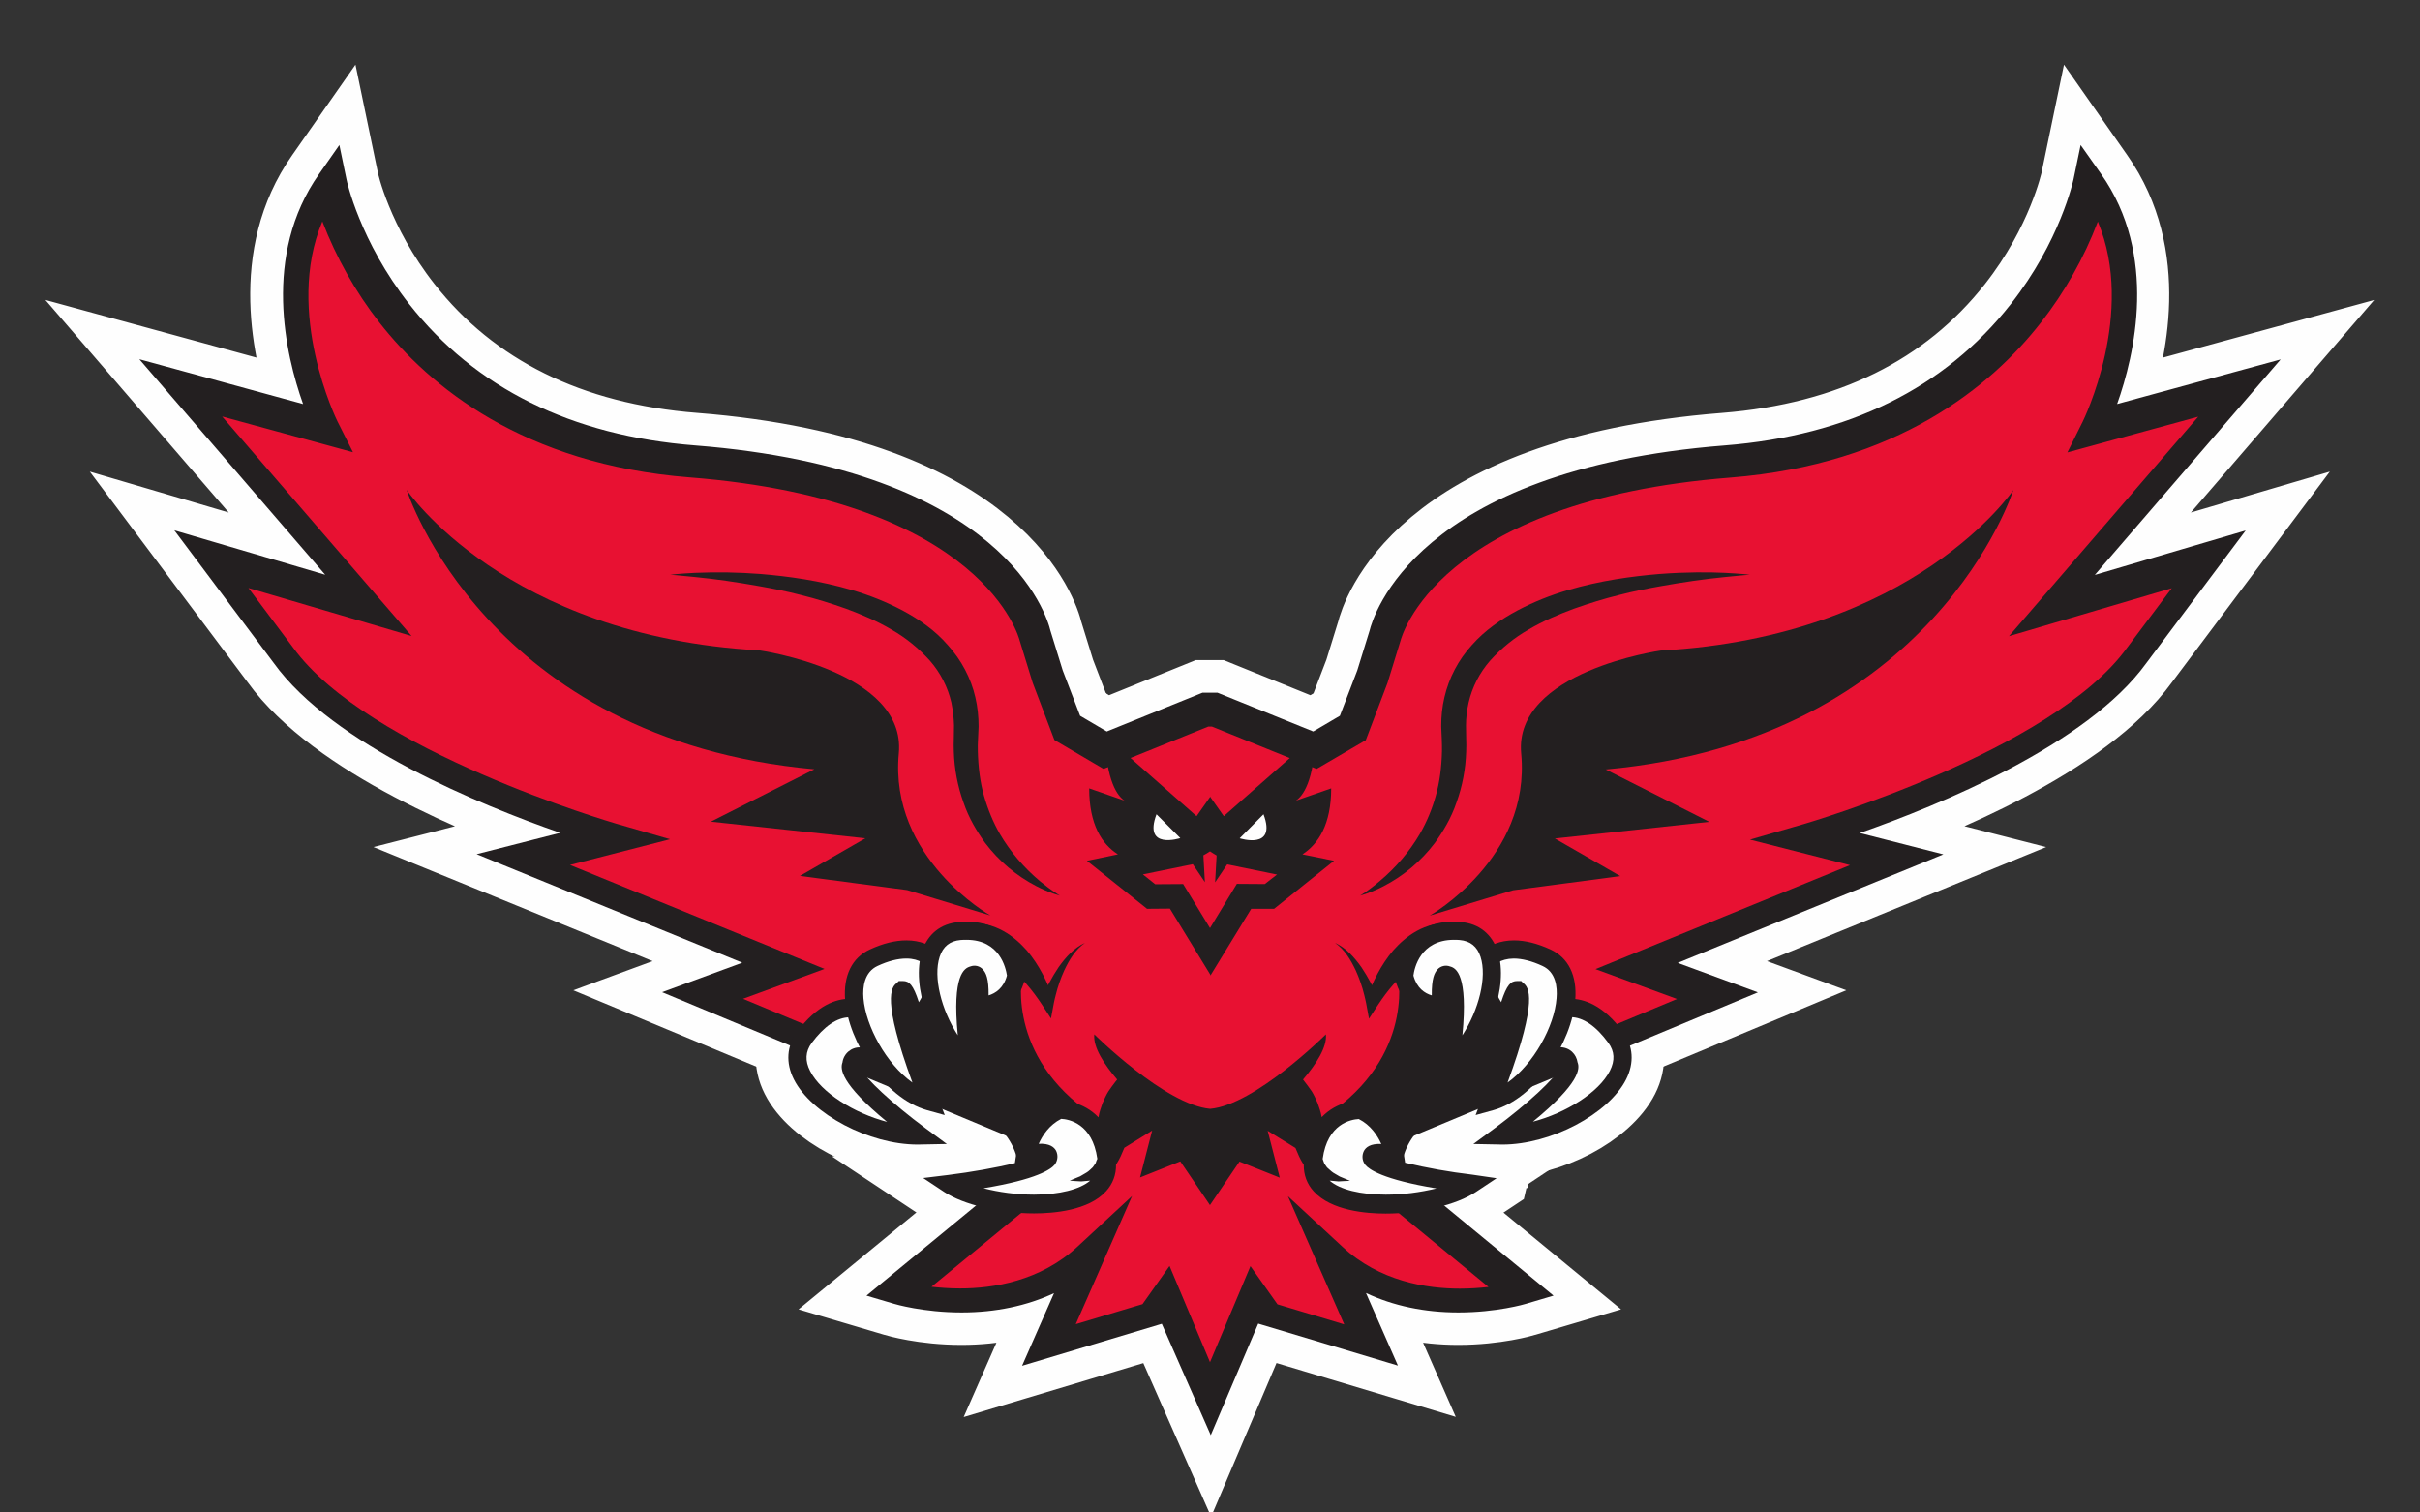 <?xml version="1.0" encoding="utf-8"?>
<!-- Generator: Adobe Illustrator 22.0.1, SVG Export Plug-In . SVG Version: 6.00 Build 0)  -->
<svg version="1.0" id="Layer_1" xmlns="http://www.w3.org/2000/svg" xmlns:xlink="http://www.w3.org/1999/xlink" x="0px" y="0px"
	 viewBox="0 0 1280 800" enable-background="new 0 0 1280 800" xml:space="preserve">
<rect x="0" y="0" width="1280" height="800" fill="#333333" stroke="none"/>
<g>
	<path fill="none" stroke="#FEFEFE" stroke-width="34.306" d="M640,685.2l0.1-0.6 M640.1,685.2l-0.1-0.6"/>
	<path fill="#FEFEFE" d="M1186.1,205.5l-77.3,21.1c0,0,37.5-74.7-1.4-130c0,0-27.8,134.9-192.9,147.9
		c-165.1,13-181.8,92.6-181.8,92.6l-6.7,21.7l-10.3,27.1l-20.1,11.8l-53.2-21.5h-2.5v0h-2.6l-53.1,21.5l-20.1-11.8l-10.3-27.1
		l-6.7-21.7c0,0-16.6-79.6-181.8-92.6c-165.1-13-192.9-147.8-192.9-147.8c-38.9,55.2-1.4,130-1.4,130l-77.3-21.1l99.5,115.4
		l-83.3-24.5l38.4,51.2c41.6,57.7,175,96.1,175,96.1l-47.8,12.2l138,56.4l-42.9,15.7l195.6,81.6l-92.3,75.9
		c0,0,60.3,18.1,101.5-20.1l-21.1,48l54.8-16.5l7.4-10.5l22.6,53.8h1.2l22.6-53.8l7.4,10.5l54.8,16.5l-21.1-48
		c41.1,38.2,101.5,20.1,101.5,20.1l-92.3-75.9l195.6-81.6l-42.9-15.7l138-56.4l-47.8-12.2c0,0,133.3-38.4,175-96.1l38.4-51.2
		l-83.2,24.5L1186.1,205.5L1186.1,205.5z"/>
	<path fill="none" stroke="#FEFEFE" stroke-width="34.306" d="M1186.1,205.5l-77.3,21.1c0,0,37.5-74.7-1.4-130
		c0,0-27.8,134.9-192.9,147.9c-165.1,13-181.8,92.6-181.8,92.6l-6.7,21.7l-10.3,27.1l-20.1,11.8l-53.2-21.5h-2.5v0h-2.6l-53.1,21.5
		l-20.1-11.8l-10.3-27.1l-6.7-21.7c0,0-16.6-79.6-181.8-92.6c-165.1-13-192.9-147.8-192.9-147.8c-38.9,55.2-1.4,130-1.4,130
		l-77.3-21.1l99.5,115.4l-83.3-24.5l38.4,51.2c41.6,57.7,175,96.1,175,96.1l-47.8,12.2l138,56.4l-42.9,15.7l195.6,81.6l-92.3,75.9
		c0,0,60.3,18.1,101.5-20.1l-21.1,48l54.8-16.5l7.4-10.5l22.6,53.8h1.2l22.6-53.8l7.4,10.5l54.8,16.5l-21.1-48
		c41.1,38.2,101.5,20.1,101.5,20.1l-92.3-75.9l195.6-81.6l-42.9-15.7l138-56.4l-47.8-12.2c0,0,133.3-38.4,175-96.1l38.4-51.2
		l-83.2,24.5L1186.1,205.5L1186.1,205.5z"/>
	<path fill="#FEFEFE" d="M640.3,759.1l25.1-59l73.9,22.2l-16.9-38.4c14.4,6.8,30.9,10.3,48.9,10.3c20.2,0,35.2-4.4,35.8-4.6
		l14.5-4.3l-93.1-76.6l201.1-83.9l-42.4-15.6l140.5-57.4l-44.2-11.3c41.7-14.6,120.2-46.6,151.5-89.8l52.6-70.2l-79.8,23.5l98.3-114
		l-86.5,23.6c9.2-25.9,21.8-78.7-8.5-121.7l-10.7-15.3l-3.8,18.3c-0.1,0.3-7,32.6-33.2,65.9c-34.9,44.4-85.8,69.5-151.2,74.7
		c-163.8,12.9-186.1,90.7-187.9,98l-6.5,21l-9.2,24l-14.1,8.3l-50.6-20.5h-8.1l-50.6,20.5l-14.1-8.3l-9.2-24l-6.5-21
		c-1.7-7.3-24.1-85.1-187.9-98c-65.4-5.1-116.3-30.3-151.2-74.7c-26.2-33.3-33.2-65.6-33.2-65.9l-3.8-18.3l-10.7,15.3
		c-30.3,43-17.7,95.8-8.5,121.7L73.7,190l98.3,114l-79.8-23.5l52.6,70.2c31.2,43.3,109.8,75.3,151.5,89.8l-44.2,11.3l140.5,57.4
		l-42.4,15.6l201.1,83.9l-93.1,76.6l14.5,4.3c0.6,0.2,15.6,4.6,35.8,4.6c18,0,34.5-3.5,48.8-10.2l-16.9,38.4l73.9-22.2L640.3,759.1
		L640.3,759.1z M1148.7,311.1l-23.7,31.6c-39.6,54.8-169.4,92.7-170.7,93.1l-28.7,8.3l52.9,13.5l-134.6,55l43.1,15.8l-189,78.8
		l89.3,73.5c-4.4,0.5-9.6,0.9-15.1,0.9c-17.5,0-42.5-3.8-62.2-22.2l-28.8-26.7l29.8,67.8l-35.3-10.6l-14.2-20.2L640,720.5
		l-21.4-50.9l-14.3,20.2l-35.3,10.6l29.8-67.8l-28.8,26.7c-19.8,18.4-44.8,22.2-62.2,22.2c-5.6,0-10.7-0.4-15.1-0.9l89.3-73.5
		l-189-78.8l43.1-15.8l-134.6-55l52.9-13.6l-28.7-8.3c-1.3-0.4-131.1-38.3-170.7-93.1L131.3,311l86.3,25.4L117.4,220.3l69.2,18.9
		l-8.1-16.3c-0.3-0.6-28.3-57.5-8-105.8c7.4,19.2,17.5,37.3,30.2,53.5c26.2,33.5,75.9,75,164.1,81.9
		c155.9,12.3,174.3,85.5,174.4,86.2l6.9,22.4l11.5,30.3l26,15.3l55.4-22.4h0.9v0h1l55.4,22.4l26-15.2l11.5-30.3l6.8-22.4
		c0.2-0.7,18.5-73.9,174.5-86.2c88.3-7,138-48.4,164.1-81.9c12.7-16.2,22.9-34.3,30.3-53.5c20.3,48.3-7.7,105.2-8,105.8l-8.2,16.3
		l69.2-18.9l-100.1,116.1L1148.7,311.1L1148.7,311.1z"/>
	<path fill="none" stroke="#FEFEFE" stroke-width="34.306" d="M640.3,759.1l25.1-59l73.9,22.2l-16.9-38.4
		c14.4,6.8,30.9,10.3,48.9,10.3c20.2,0,35.2-4.4,35.8-4.6l14.5-4.3l-93.1-76.6l201.1-83.9l-42.4-15.6l140.5-57.4l-44.2-11.3
		c41.7-14.6,120.2-46.6,151.5-89.8l52.6-70.2l-79.8,23.5l98.3-114l-86.5,23.6c9.2-25.9,21.8-78.7-8.5-121.7l-10.7-15.3l-3.8,18.3
		c-0.1,0.3-7,32.6-33.2,65.9c-34.9,44.4-85.8,69.5-151.2,74.7c-163.8,12.9-186.1,90.7-187.9,98l-6.5,21l-9.2,24l-14.1,8.3
		l-50.6-20.5h-8.1l-50.6,20.5l-14.1-8.3l-9.2-24l-6.5-21c-1.7-7.3-24.1-85.1-187.9-98c-65.4-5.1-116.3-30.3-151.2-74.7
		c-26.2-33.3-33.2-65.6-33.2-65.9l-3.8-18.3l-10.7,15.3c-30.3,43-17.7,95.8-8.5,121.7L73.7,190l98.3,114l-79.8-23.5l52.6,70.2
		c31.2,43.3,109.8,75.3,151.5,89.8l-44.2,11.3l140.5,57.4l-42.4,15.6l201.1,83.9l-93.1,76.6l14.5,4.3c0.6,0.2,15.6,4.6,35.8,4.6
		c18,0,34.5-3.5,48.8-10.2l-16.9,38.4l73.9-22.2L640.3,759.1L640.3,759.1z M1148.7,311.1l-23.7,31.6
		c-39.6,54.8-169.4,92.7-170.7,93.1l-28.7,8.3l52.9,13.5l-134.6,55l43.1,15.8l-189,78.8l89.3,73.5c-4.4,0.5-9.6,0.9-15.1,0.9
		c-17.5,0-42.5-3.8-62.2-22.2l-28.8-26.7l29.8,67.8l-35.3-10.6l-14.2-20.2L640,720.5l-21.4-50.9l-14.3,20.2l-35.3,10.6l29.8-67.8
		l-28.8,26.7c-19.8,18.4-44.8,22.2-62.2,22.2c-5.6,0-10.7-0.4-15.1-0.9l89.3-73.5l-189-78.8l43.1-15.8l-134.6-55l52.9-13.6
		l-28.7-8.3c-1.3-0.4-131.1-38.3-170.7-93.1L131.3,311l86.3,25.4L117.4,220.3l69.2,18.9l-8.1-16.3c-0.3-0.6-28.3-57.5-8-105.8
		c7.4,19.2,17.5,37.3,30.2,53.5c26.2,33.5,75.9,75,164.1,81.9c155.9,12.3,174.3,85.5,174.4,86.2l6.9,22.4l11.5,30.3l26,15.3
		l55.4-22.4h0.9v0h1l55.4,22.4l26-15.2l11.5-30.3l6.8-22.4c0.2-0.7,18.5-73.9,174.5-86.2c88.3-7,138-48.4,164.1-81.9
		c12.7-16.2,22.9-34.3,30.3-53.5c20.3,48.3-7.7,105.2-8,105.8l-8.2,16.3l69.2-18.9l-100.1,116.1L1148.7,311.1L1148.7,311.1z"/>
	<path fill="#FEFEFE" d="M511.8,488.5c1.6-0.3,2.3-0.3,3.2-0.3c2.5,0,4.9,0.3,7.3,0.9c3,0.8,5.8,1.9,8.3,3.3
		c5.1,2.8,9.1,6.5,12.5,10.3c6.7,7.9,10.8,16.7,14.1,25.5l-6.4,0.6c2.4-6,5.5-11.8,9.1-17.2c3.7-5.2,8.2-10.3,14-12.9
		c-5.2,3.6-8.4,9.1-11,14.6c-1.9,4.2-3.4,8.5-4.5,13c-0.4,1.4-0.7,2.9-1,4.3l-1.5,8.1l-4.9-7.5c-4.9-7.4-10.5-14.3-17-18.9
		c-3-2.2-6.3-3.9-9.9-4.9c-1.5-0.4-3.1-0.6-4.7-0.6c-0.7,0-1.4,0.1-2,0.2c-0.3,0.1-0.6,0.1-0.8,0.2c-0.2,0.1-0.6,0.2-0.1,0.2
		C516.5,507.4,511.8,488.5,511.8,488.5z"/>
	<path fill="none" stroke="#FEFEFE" stroke-width="34.306" d="M511.8,488.5c1.6-0.3,2.3-0.3,3.2-0.3c2.5,0,4.9,0.3,7.3,0.9
		c3,0.8,5.8,1.9,8.3,3.3c5.1,2.8,9.1,6.5,12.5,10.3c6.7,7.9,10.8,16.7,14.1,25.5l-6.4,0.6c2.4-6,5.5-11.8,9.1-17.2
		c3.7-5.2,8.2-10.3,14-12.9c-5.2,3.6-8.4,9.1-11,14.6c-1.9,4.2-3.4,8.5-4.5,13c-0.4,1.4-0.7,2.9-1,4.3l-1.5,8.1l-4.9-7.5
		c-4.9-7.4-10.5-14.3-17-18.9c-3-2.2-6.3-3.9-9.9-4.9c-1.5-0.4-3.1-0.6-4.7-0.6c-0.7,0-1.4,0.1-2,0.2c-0.3,0.1-0.6,0.1-0.8,0.2
		c-0.2,0.1-0.6,0.2-0.1,0.2C516.5,507.4,511.8,488.5,511.8,488.5z"/>
	<path fill="#FEFEFE" d="M450.4,569c0,0,82.6,5.2,88.2,47.2c0,0,10.1,27.3,35.4,18.6c0,0,31.4-24.5,0-47.8
		C530.8,554.8,541,513,541,513l-29.9-11.5l-60.7,55.9L450.4,569L450.4,569z"/>
	<path fill="none" stroke="#FEFEFE" stroke-width="34.306" d="M450.4,569c0,0,82.6,5.2,88.2,47.2c0,0,10.1,27.3,35.4,18.6
		c0,0,31.4-24.5,0-47.8C530.8,554.8,541,513,541,513l-29.9-11.5l-60.7,55.9L450.4,569L450.4,569z"/>
	<path fill="#FEFEFE" d="M457,535.1c0,0-14.7-9.3-31.6,13.7c-16.9,23,28.7,52.3,60.9,51.7c0,0-40-29.5-35.9-37.2c0,0,0-9.9,16,0
		C466.4,563.3,466.3,549.1,457,535.1"/>
	<path fill="none" stroke="#FEFEFE" stroke-width="34.306" d="M457,535.1c0,0-14.7-9.3-31.6,13.7c-16.9,23,28.7,52.3,60.9,51.7
		c0,0-40-29.5-35.9-37.2c0,0,0-9.9,16,0C466.4,563.3,466.3,549.1,457,535.1L457,535.1z"/>
	<path fill="#FEFEFE" d="M485.2,605.4c-25.5,0-56.1-16.1-65.4-34.5c-4.4-8.7-3.8-17.6,1.6-25c10.7-14.5,21-17.6,27.8-17.6
		c6,0,9.9,2.4,10.3,2.6l0.9,0.6l0.6,0.9c10,15.1,10.2,30.2,10.2,30.9l0,8.8l-7.5-4.7c-4.9-3.1-7.5-3.6-8.4-3.7l0.1,1.1l-0.3,0.3
		c2,5,17,18.9,34,31.5l11.5,8.5C500.7,605.1,485.2,605.4,485.2,605.4z M449.3,538.1c-6.5,0-13.4,4.7-20,13.6
		c-3.3,4.5-3.6,9.4-0.8,14.8c5.8,11.4,23.2,22.3,40.7,26.9c-24.9-20.5-24.8-28.2-23.6-31.4c0.6-4.7,4.7-8.2,9.5-8
		c1.6,0,3.2,0.3,5.1,0.9c-1.3-5.7-3.6-11.1-6.6-16.1C452.2,538.3,450.8,538.1,449.3,538.1z"/>
	<path fill="none" stroke="#FEFEFE" stroke-width="34.306" d="M485.2,605.4c-25.5,0-56.1-16.1-65.4-34.5c-4.4-8.7-3.8-17.6,1.6-25
		c10.7-14.5,21-17.6,27.8-17.6c6,0,9.9,2.4,10.3,2.6l0.9,0.6l0.6,0.9c10,15.1,10.2,30.2,10.2,30.9l0,8.8l-7.5-4.7
		c-4.9-3.1-7.5-3.6-8.4-3.7l0.1,1.1l-0.3,0.3c2,5,17,18.9,34,31.5l11.5,8.5C500.7,605.1,485.2,605.4,485.2,605.4z M449.3,538.1
		c-6.5,0-13.4,4.7-20,13.6c-3.3,4.5-3.6,9.4-0.8,14.8c5.8,11.4,23.2,22.3,40.7,26.9c-24.9-20.5-24.8-28.2-23.6-31.4
		c0.6-4.7,4.7-8.2,9.5-8c1.6,0,3.2,0.3,5.1,0.9c-1.3-5.7-3.6-11.1-6.6-16.1C452.2,538.3,450.8,538.1,449.3,538.1z"/>
	<path fill="#FEFEFE" d="M496.1,510.4c0,0-8.6-15.6-34-3.9c-25.4,11.7,0.1,67.7,29.4,75.9c0,0-21.2-54-14.1-58.6
		c0,0,1.7-1.8,6.5,16.8C483.9,540.6,497.7,527.4,496.1,510.4"/>
	<path fill="none" stroke="#FEFEFE" stroke-width="34.306" d="M496.1,510.4c0,0-8.6-15.6-34-3.9c-25.4,11.7,0.1,67.7,29.4,75.9
		c0,0-21.2-54-14.1-58.6c0,0,1.7-1.8,6.5,16.8C483.9,540.6,497.7,527.4,496.1,510.4L496.1,510.4z"/>
	<path fill="#FEFEFE" d="M499.7,589.8l-9.4-2.6c-22.6-6.4-41.5-36-43.3-58.3c-1-12.9,3.7-22.4,13.1-26.7c6.9-3.2,13.4-4.8,19.3-4.8
		c15,0,20.8,10.3,21.1,10.7l0.5,0.9l0.1,1c1.8,19.1-13,33.6-13.7,34.2l-2.8,2.7c2.9,10.2,7.2,22.6,11.6,33.8L499.7,589.8z
		 M479.3,507c-4.4,0-9.5,1.3-15.2,3.9c-7,3.2-8,11.1-7.5,17.1c1.2,14.8,12.1,34.8,25.9,44.6c-16.2-44-11.2-50.5-8.3-52.6l1.1-1.1
		l2.2,0c3.2,0,5.4,1.8,8.4,11.2c2.8-4.5,5.7-10.9,5.3-18C490.1,510.5,486.5,507,479.3,507z"/>
	<path fill="none" stroke="#FEFEFE" stroke-width="34.306" d="M499.7,589.8l-9.4-2.6c-22.6-6.4-41.5-36-43.3-58.3
		c-1-12.9,3.7-22.4,13.1-26.7c6.9-3.2,13.4-4.8,19.3-4.8c15,0,20.8,10.3,21.1,10.7l0.5,0.9l0.1,1c1.8,19.1-13,33.6-13.7,34.2
		l-2.8,2.7c2.9,10.2,7.2,22.6,11.6,33.8L499.7,589.8z M479.3,507c-4.4,0-9.5,1.3-15.2,3.9c-7,3.2-8,11.1-7.5,17.1
		c1.2,14.8,12.1,34.8,25.9,44.6c-16.2-44-11.2-50.5-8.3-52.6l1.1-1.1l2.2,0c3.2,0,5.4,1.8,8.4,11.2c2.8-4.5,5.7-10.9,5.3-18
		C490.1,510.5,486.5,507,479.3,507z"/>
	<path fill="#FEFEFE" d="M537.4,516.3c0,0-2.1-26.3-29.8-23.8c-27.7,2.4-17.7,50.2,5.7,70.8c0,0-6.9-45.5,1.3-47.4c0,0,4.2-3,3,16.2
		C517.7,532.1,533.6,532.9,537.4,516.3"/>
	<path fill="none" stroke="#FEFEFE" stroke-width="34.306" d="M537.4,516.3c0,0-2.1-26.3-29.8-23.8c-27.7,2.4-17.7,50.2,5.7,70.8
		c0,0-6.9-45.5,1.3-47.4c0,0,4.2-3,3,16.2C517.7,532.1,533.6,532.9,537.4,516.3z"/>
	<path fill="#FEFEFE" d="M520.2,575.8l-10-8.8c-18-15.8-28.5-45.6-22.5-63.8c3-9.2,9.9-14.7,19.5-15.5c1.4-0.1,2.7-0.2,4-0.2
		c22.8,0,30.3,18.6,31.1,28.5l0.1,0.7l-0.2,0.7c-3.3,14.5-15,19.6-24.1,19.6h-0.6l-1.8-0.1c0.3,7.5,1.2,16.7,2.5,25.7L520.2,575.8
		L520.2,575.8z M511.2,497.1c-1,0-2,0-3.1,0.1c-5.7,0.5-9.3,3.4-11.1,8.9c-3.5,10.8,0.9,28,9.6,41.5c-3.1-32.1,3.5-35.5,6.5-36.4
		c2.4-0.9,5.1-0.3,6.8,1.6c1.6,1.8,3.1,4.7,3,13.7c3.6-1.1,7.9-3.8,9.7-10.5C532,512.1,528.8,497.1,511.2,497.1L511.2,497.1z"/>
	<path fill="none" stroke="#FEFEFE" stroke-width="34.306" d="M520.2,575.8l-10-8.8c-18-15.8-28.5-45.6-22.5-63.8
		c3-9.2,9.9-14.7,19.5-15.5c1.4-0.1,2.7-0.2,4-0.2c22.8,0,30.3,18.6,31.1,28.5l0.1,0.7l-0.2,0.7c-3.3,14.5-15,19.6-24.1,19.6h-0.6
		l-1.8-0.1c0.3,7.5,1.2,16.7,2.5,25.7L520.2,575.8L520.2,575.8z M511.2,497.1c-1,0-2,0-3.1,0.1c-5.7,0.5-9.3,3.4-11.1,8.9
		c-3.5,10.8,0.9,28,9.6,41.5c-3.1-32.1,3.5-35.5,6.5-36.4c2.4-0.9,5.1-0.3,6.8,1.6c1.6,1.8,3.1,4.7,3,13.7c3.6-1.1,7.9-3.8,9.7-10.5
		C532,512.1,528.8,497.1,511.2,497.1L511.2,497.1z"/>
	<path fill="#FEFEFE" d="M560.1,586.9c0,0,22.7-1.2,25.3,27.6c2.6,28.9-61.9,25.9-83.4,11.5c0,0,45.9-5.5,52-13.1
		c0,0,3.7-5.7-11.7-1.8C542.3,611.2,545.1,593.7,560.1,586.9"/>
	<path fill="none" stroke="#FEFEFE" stroke-width="34.306" d="M560.1,586.9c0,0,22.7-1.2,25.3,27.6c2.6,28.9-61.9,25.9-83.4,11.5
		c0,0,45.9-5.5,52-13.1c0,0,3.7-5.7-11.7-1.8C542.3,611.2,545.1,593.7,560.1,586.9z"/>
	<path fill="#FEFEFE" d="M560.6,473.7c0,0-1.2-0.3-3.3-1c-3.1-1.1-6.1-2.4-9-3.9c-10.6-5.5-19.9-13.3-27.2-22.9
		c-4.4-6.1-8.7-13.2-11.5-21.5c-3.1-8.6-4.8-17.6-5.1-26.8c-0.1-2.4-0.1-4.7,0-7.1l0.1-6.8c-0.1-4.1-0.6-8.1-1.4-12.1
		c-1.9-8.2-5.8-15.8-11.4-22.2c-5.9-6.5-12.7-12.1-20.3-16.4c-7.6-4.5-15.8-8-23.9-11c-7.9-2.8-15.9-5.3-24-7.3
		c-7.3-1.9-14.8-3.4-22.2-4.7c-11.2-2-22.6-3.7-33.9-4.8c-8.3-0.9-13-1.2-13-1.2s4.7-0.6,13.1-1c11.6-0.5,23.1-0.3,34.7,0.6
		c14.3,1.2,31.1,3.4,48.7,8.6c8.8,2.6,17.7,6.1,26.4,10.7c8.6,4.6,17.2,10.5,24,18.4c7,7.7,12.2,17.4,14.5,27.6
		c1.2,5.1,1.7,10.1,1.7,15.4l-0.3,6.8c-0.1,2.1-0.1,4.2-0.1,6.3c0.2,8.3,1.2,16.4,3.3,23.7c2.1,7.3,4.9,14,8.3,19.9
		c5.6,9.6,12.9,18.1,21.4,25.2C556.4,471.3,560.6,473.7,560.6,473.7"/>
	<path fill="none" stroke="#FEFEFE" stroke-width="34.306" d="M560.6,473.7c0,0-1.2-0.3-3.3-1c-3.1-1.1-6.1-2.4-9-3.9
		c-10.6-5.5-19.9-13.3-27.2-22.9c-4.4-6.1-8.7-13.2-11.5-21.5c-3.1-8.6-4.8-17.6-5.1-26.8c-0.1-2.4-0.1-4.7,0-7.1l0.1-6.8
		c-0.1-4.1-0.6-8.1-1.4-12.1c-1.9-8.2-5.8-15.8-11.4-22.2c-5.9-6.5-12.7-12.1-20.3-16.4c-7.6-4.5-15.8-8-23.9-11
		c-7.9-2.8-15.9-5.3-24-7.3c-7.3-1.9-14.8-3.4-22.2-4.7c-11.2-2-22.6-3.7-33.9-4.8c-8.3-0.9-13-1.2-13-1.2s4.7-0.6,13.1-1
		c11.6-0.5,23.1-0.3,34.7,0.6c14.3,1.2,31.1,3.4,48.7,8.6c8.8,2.6,17.7,6.1,26.4,10.7c8.6,4.6,17.2,10.5,24,18.4
		c7,7.7,12.2,17.4,14.5,27.6c1.2,5.1,1.7,10.1,1.7,15.4l-0.3,6.8c-0.1,2.1-0.1,4.2-0.1,6.3c0.2,8.3,1.2,16.4,3.3,23.7
		c2.1,7.3,4.9,14,8.3,19.9c5.6,9.6,12.9,18.1,21.4,25.2C556.4,471.3,560.6,473.7,560.6,473.7z"/>
	<path fill="#FEFEFE" d="M479.8,470.8l-56.7-7.5l34.6-19.9l-81.7-8.8l54.7-27.7c-173.8-15.8-215.6-147.8-215.6-147.8
		s52,77.4,186.5,84.9c0,0,77.9,11,73.8,54.5c-5.2,55.5,48.4,85.7,48.4,85.7L479.8,470.8z"/>
	<path fill="none" stroke="#FEFEFE" stroke-width="34.306" d="M479.8,470.8l-56.7-7.5l34.6-19.9l-81.7-8.8l54.7-27.7
		c-173.8-15.8-215.6-147.8-215.6-147.8s52,77.4,186.5,84.9c0,0,77.9,11,73.8,54.5c-5.2,55.5,48.4,85.7,48.4,85.7L479.8,470.8z"/>
	<path fill="#FEFEFE" d="M768.2,488.5c-1.6-0.3-2.3-0.3-3.2-0.3c-2.5,0-4.9,0.3-7.3,0.9c-3,0.8-5.8,1.9-8.3,3.3
		c-5.1,2.8-9.1,6.5-12.5,10.3c-6.7,7.9-10.8,16.7-14.1,25.5l6.4,0.6c-2.4-6-5.5-11.8-9.1-17.2c-3.7-5.2-8.2-10.3-14-12.9
		c5.2,3.6,8.4,9.1,11,14.6c1.9,4.2,3.4,8.5,4.5,13c0.4,1.5,0.7,3,1,4.4l1.5,8.1l4.9-7.5c4.9-7.4,10.5-14.2,17-18.9
		c3.2-2.3,6.6-4.1,9.9-4.9c1.6-0.4,3.2-0.6,4.7-0.6c0.7,0,1.4,0.1,2,0.2c0.3,0.1,0.6,0.1,0.8,0.2c0.2,0,0.6,0.2,0.1,0.2L768.2,488.5
		z"/>
	<path fill="none" stroke="#FEFEFE" stroke-width="34.306" d="M768.2,488.5c-1.6-0.3-2.3-0.3-3.2-0.3c-2.5,0-4.9,0.3-7.3,0.9
		c-3,0.8-5.8,1.9-8.3,3.3c-5.1,2.8-9.1,6.5-12.5,10.3c-6.7,7.9-10.8,16.7-14.1,25.5l6.4,0.6c-2.4-6-5.5-11.8-9.1-17.2
		c-3.7-5.2-8.2-10.3-14-12.9c5.2,3.6,8.4,9.1,11,14.6c1.9,4.2,3.4,8.5,4.5,13c0.4,1.5,0.7,3,1,4.4l1.5,8.1l4.9-7.5
		c4.9-7.4,10.5-14.2,17-18.9c3.2-2.3,6.6-4.1,9.9-4.9c1.6-0.4,3.2-0.6,4.7-0.6c0.7,0,1.4,0.1,2,0.2c0.3,0.1,0.6,0.1,0.8,0.2
		c0.2,0,0.6,0.2,0.1,0.2L768.2,488.5z"/>
	<path fill="#FEFEFE" d="M829.6,569c0,0-82.6,5.2-88.2,47.2c0,0-10,27.3-35.4,18.6c0,0-31.4-24.5,0-47.8
		C749.2,554.8,739,513,739,513l29.9-11.5l60.7,55.9V569L829.6,569z"/>
	<path fill="none" stroke="#FEFEFE" stroke-width="34.306" d="M829.6,569c0,0-82.6,5.2-88.2,47.2c0,0-10,27.3-35.4,18.6
		c0,0-31.4-24.5,0-47.8C749.2,554.8,739,513,739,513l29.9-11.5l60.7,55.9V569L829.6,569z"/>
	<path fill="#FEFEFE" d="M823,535.1c0,0,14.7-9.3,31.6,13.7c16.9,23-28.7,52.3-60.9,51.7c0,0,40-29.6,35.9-37.2c0,0,0-9.9-15.9,0
		C813.6,563.3,813.7,549.2,823,535.1"/>
	<path fill="none" stroke="#FEFEFE" stroke-width="34.306" d="M823,535.1c0,0,14.7-9.3,31.6,13.7c16.9,23-28.7,52.3-60.9,51.7
		c0,0,40-29.6,35.9-37.2c0,0,0-9.9-15.9,0C813.6,563.3,813.7,549.2,823,535.1z"/>
	<path fill="#FEFEFE" d="M779.3,605.1l11.5-8.5c17-12.6,32-26.5,34-31.5l-0.3-0.3l0.1-1.1c-1,0.1-3.5,0.6-8.5,3.7l-7.5,4.7l0.1-8.8
		c0-0.6,0.2-15.8,10.2-30.9l0.6-0.9l0.9-0.6c0.4-0.3,4.3-2.6,10.3-2.6c6.8,0,17.2,3,27.8,17.6c5.4,7.4,6,16.3,1.6,25
		c-9.3,18.4-39.9,34.5-65.4,34.5C794.8,605.4,779.3,605.1,779.3,605.1z M826.4,538.8c-3.6,5.8-5.6,11.6-6.6,16
		c1.9-0.6,3.5-0.9,5.1-0.9c5.6,0,8.9,3.9,9.5,8c1.3,3.2,1.4,10.9-23.6,31.4c17.5-4.6,34.9-15.5,40.7-26.9c2.8-5.5,2.5-10.3-0.8-14.8
		c-6.5-8.9-13.4-13.6-20-13.6C828.7,538.1,827.2,538.5,826.4,538.8z"/>
	<path fill="none" stroke="#FEFEFE" stroke-width="34.306" d="M779.3,605.1l11.5-8.5c17-12.6,32-26.5,34-31.5l-0.3-0.3l0.1-1.1
		c-1,0.1-3.5,0.6-8.5,3.7l-7.5,4.7l0.1-8.8c0-0.6,0.2-15.8,10.2-30.9l0.6-0.9l0.9-0.6c0.4-0.3,4.3-2.6,10.3-2.6
		c6.8,0,17.2,3,27.8,17.6c5.4,7.4,6,16.3,1.6,25c-9.3,18.4-39.9,34.5-65.4,34.5C794.8,605.4,779.3,605.1,779.3,605.1z M826.4,538.8
		c-3.6,5.8-5.6,11.6-6.6,16c1.9-0.6,3.5-0.9,5.1-0.9c5.6,0,8.9,3.9,9.5,8c1.3,3.2,1.4,10.9-23.6,31.4c17.5-4.6,34.9-15.5,40.7-26.9
		c2.8-5.5,2.5-10.3-0.8-14.8c-6.5-8.9-13.4-13.6-20-13.6C828.7,538.1,827.2,538.5,826.4,538.8z"/>
	<path fill="#FEFEFE" d="M783.9,510.4c0,0,8.6-15.6,34-3.9c25.5,11.7-0.1,67.7-29.4,75.9c0,0,21.2-54,14.1-58.6
		c0,0-1.7-1.8-6.5,16.8C796.1,540.6,782.2,527.4,783.9,510.4"/>
	<path fill="none" stroke="#FEFEFE" stroke-width="34.306" d="M783.9,510.4c0,0,8.6-15.6,34-3.9c25.5,11.7-0.1,67.7-29.4,75.9
		c0,0,21.2-54,14.1-58.6c0,0-1.7-1.8-6.5,16.8C796.1,540.6,782.2,527.4,783.9,510.4z"/>
	<path fill="#FEFEFE" d="M783.9,580.7c4.4-11.2,8.7-23.6,11.6-33.8l-2.8-2.7c-0.6-0.6-15.5-15.1-13.7-34.2l0.1-1l0.5-0.9
		c0.2-0.4,6.1-10.7,21.1-10.7c5.9,0,12.4,1.6,19.3,4.8c9.5,4.4,14.1,13.8,13.1,26.7c-1.8,22.3-20.6,52-43.3,58.3l-9.4,2.6
		L783.9,580.7L783.9,580.7z M788.6,512.1c-0.3,7.1,2.5,13.5,5.3,18c3-9.4,5.2-11.2,8.4-11.2l2.2,0l1.1,1.1c2.9,2.1,7.9,8.6-8.3,52.6
		c13.8-9.8,24.8-29.8,25.9-44.6c0.5-6-0.4-13.9-7.5-17.1c-5.6-2.6-10.8-3.9-15.2-3.9C793.5,507.1,789.9,510.5,788.6,512.1z"/>
	<path fill="none" stroke="#FEFEFE" stroke-width="34.306" d="M783.9,580.7c4.4-11.2,8.7-23.6,11.6-33.8l-2.8-2.7
		c-0.6-0.6-15.5-15.1-13.7-34.2l0.1-1l0.5-0.9c0.2-0.4,6.1-10.7,21.1-10.7c5.9,0,12.4,1.6,19.3,4.8c9.5,4.4,14.1,13.8,13.1,26.7
		c-1.8,22.3-20.6,52-43.3,58.3l-9.4,2.6L783.9,580.7L783.9,580.7z M788.6,512.1c-0.3,7.1,2.5,13.5,5.3,18c3-9.4,5.2-11.2,8.4-11.2
		l2.2,0l1.1,1.1c2.9,2.1,7.9,8.6-8.3,52.6c13.8-9.8,24.8-29.8,25.9-44.6c0.5-6-0.4-13.9-7.5-17.1c-5.6-2.6-10.8-3.9-15.2-3.9
		C793.5,507.1,789.9,510.5,788.6,512.1z"/>
	<path fill="#FEFEFE" d="M742.6,516.3c0,0,2.1-26.3,29.8-23.8c27.7,2.4,17.7,50.2-5.8,70.8c0,0,6.9-45.5-1.3-47.4c0,0-4.2-3-3,16.2
		C762.3,532.1,746.3,532.9,742.6,516.3"/>
	<path fill="none" stroke="#FEFEFE" stroke-width="34.306" d="M742.6,516.3c0,0,2.1-26.3,29.8-23.8c27.7,2.4,17.7,50.2-5.8,70.8
		c0,0,6.9-45.5-1.3-47.4c0,0-4.2-3-3,16.2C762.3,532.1,746.3,532.9,742.6,516.3L742.6,516.3z"/>
	<path fill="#FEFEFE" d="M761.8,562.6c1.4-9.1,2.2-18.2,2.5-25.7l-1.8,0.1h-0.6c-9.1,0-20.8-5.1-24.1-19.6l-0.2-0.7l0.1-0.7
		c0.8-9.9,8.3-28.5,31.1-28.5c1.3,0,2.6,0.1,4,0.2c9.6,0.8,16.5,6.4,19.5,15.6c6,18.2-4.5,48-22.5,63.8l-10,8.8
		C759.8,575.8,761.8,562.6,761.8,562.6z M747.5,516c1.8,6.7,6,9.4,9.7,10.5c-0.1-8.9,1.4-11.9,3-13.7c1.7-1.9,4.4-2.5,6.7-1.6
		c3,0.8,9.6,4.3,6.5,36.4c8.7-13.5,13.1-30.7,9.6-41.5c-1.8-5.5-5.4-8.4-11.1-8.9c-1-0.1-2.1-0.1-3.1-0.1
		C751.2,497.2,748,512.1,747.5,516L747.5,516z"/>
	<path fill="none" stroke="#FEFEFE" stroke-width="34.306" d="M761.8,562.6c1.4-9.1,2.2-18.2,2.5-25.7l-1.8,0.1h-0.6
		c-9.1,0-20.8-5.1-24.1-19.6l-0.2-0.7l0.1-0.7c0.8-9.9,8.3-28.5,31.1-28.5c1.3,0,2.6,0.1,4,0.2c9.6,0.8,16.5,6.4,19.5,15.6
		c6,18.2-4.5,48-22.5,63.8l-10,8.8C759.8,575.8,761.8,562.6,761.8,562.6z M747.5,516c1.8,6.7,6,9.4,9.7,10.5
		c-0.1-8.9,1.4-11.9,3-13.7c1.7-1.9,4.4-2.5,6.7-1.6c3,0.8,9.6,4.3,6.5,36.4c8.7-13.5,13.1-30.7,9.6-41.5c-1.8-5.5-5.4-8.4-11.1-8.9
		c-1-0.1-2.1-0.1-3.1-0.1C751.2,497.2,748,512.1,747.5,516L747.5,516z"/>
	<path fill="#FEFEFE" d="M719.9,586.9c0,0-22.7-1.2-25.3,27.6c-2.6,28.9,61.9,25.9,83.4,11.5c0,0-45.9-5.5-52-13.1
		c0,0-3.7-5.7,11.7-1.8C737.7,611.2,734.9,593.7,719.9,586.9"/>
	<path fill="none" stroke="#FEFEFE" stroke-width="34.306" d="M719.9,586.9c0,0-22.7-1.2-25.3,27.6c-2.6,28.9,61.9,25.9,83.4,11.5
		c0,0-45.9-5.5-52-13.1c0,0-3.7-5.7,11.7-1.8C737.7,611.2,734.9,593.7,719.9,586.9z"/>
	<path fill="#FEFEFE" d="M719.4,473.7c0,0,1.2-0.3,3.3-1c3.1-1.1,6.1-2.4,9-3.9c10.7-5.5,19.9-13.3,27.2-22.9
		c4.4-6.1,8.7-13.2,11.5-21.5c3.1-8.6,4.8-17.6,5.1-26.8c0.1-2.4,0.1-4.8,0-7.1l-0.2-6.8c0.1-3.8,0.6-8.1,1.4-12.1
		c1.9-8.2,5.8-15.8,11.4-22.2c5.9-6.5,12.7-12.1,20.3-16.4c7.6-4.5,15.8-8,23.9-11c7.9-2.8,15.9-5.3,24-7.3
		c7.3-1.9,14.8-3.4,22.2-4.7c11.2-2,22.6-3.7,33.9-4.8c8.3-0.9,13-1.2,13-1.2s-4.7-0.6-13.1-1c-8.3-0.4-20.3-0.5-34.7,0.6
		c-14.3,1.2-31.1,3.4-48.7,8.6c-8.8,2.6-17.7,6.1-26.4,10.7c-8.6,4.6-17.2,10.5-24,18.3c-7.1,7.8-12.1,17.3-14.5,27.6
		c-1.2,5.1-1.7,10.1-1.7,15.4l0.3,6.8c0.1,2.1,0.1,4.2,0.1,6.3c-0.2,8.3-1.2,16.4-3.3,23.7c-1.9,6.9-4.7,13.6-8.3,19.9
		c-5.6,9.6-12.9,18.1-21.4,25.2C723.6,471.3,719.4,473.7,719.4,473.7"/>
	<path fill="none" stroke="#FEFEFE" stroke-width="34.306" d="M719.4,473.7c0,0,1.2-0.3,3.3-1c3.1-1.1,6.1-2.4,9-3.9
		c10.7-5.5,19.9-13.3,27.2-22.9c4.4-6.1,8.7-13.2,11.5-21.5c3.1-8.6,4.8-17.6,5.1-26.8c0.1-2.4,0.1-4.8,0-7.1l-0.2-6.8
		c0.1-3.8,0.6-8.1,1.4-12.1c1.9-8.2,5.8-15.8,11.4-22.2c5.9-6.5,12.7-12.1,20.3-16.4c7.6-4.5,15.8-8,23.9-11
		c7.9-2.8,15.9-5.3,24-7.3c7.3-1.9,14.8-3.4,22.2-4.7c11.2-2,22.6-3.7,33.9-4.8c8.3-0.9,13-1.2,13-1.2s-4.7-0.6-13.1-1
		c-8.3-0.4-20.3-0.5-34.7,0.6c-14.3,1.2-31.1,3.4-48.7,8.6c-8.8,2.6-17.7,6.1-26.4,10.7c-8.6,4.6-17.2,10.5-24,18.3
		c-7.1,7.8-12.1,17.3-14.5,27.6c-1.2,5.1-1.7,10.1-1.7,15.4l0.3,6.8c0.1,2.1,0.1,4.2,0.1,6.3c-0.2,8.3-1.2,16.4-3.3,23.7
		c-1.9,6.9-4.7,13.6-8.3,19.9c-5.6,9.6-12.9,18.1-21.4,25.2C723.6,471.3,719.4,473.7,719.4,473.7L719.4,473.7z"/>
	<path fill="#FEFEFE" d="M800.2,470.9l56.7-7.5l-34.6-19.9l81.7-8.8L849.3,407c173.8-15.8,215.6-147.8,215.6-147.8
		s-52,77.5-186.5,84.9c0,0-77.9,11-73.8,54.5c5.2,55.5-48.4,85.7-48.4,85.7L800.2,470.9z"/>
	<path fill="none" stroke="#FEFEFE" stroke-width="34.306" d="M800.2,470.9l56.7-7.5l-34.6-19.9l81.7-8.8L849.3,407
		c173.8-15.8,215.6-147.8,215.6-147.8s-52,77.5-186.5,84.9c0,0-77.9,11-73.8,54.5c5.2,55.5-48.4,85.7-48.4,85.7L800.2,470.9z"/>
	<path fill="#FEFEFE" d="M778.6,621.3c-11.9-1.4-23.7-3.5-35.4-6.3l-0.7-4.6c-0.1-0.8-3.4-20.2-20.6-28l-0.8-0.3l-0.9-0.1l-0.7,0
		c-1.8,0-12.4,0.4-20.5,8.9l-0.1-0.4c-0.4-2.4-1.3-4.8-2.1-7.1c-1-2.2-1.9-4.3-3.1-6.2c-1.2-1.8-2.5-3.5-3.8-5.2l-0.8-1
		c7-8.2,12.8-17.2,12.1-23.9c0,0-37.4,37.3-61.2,39.4c-23.8-2.1-61.3-39.4-61.3-39.4c-0.7,6.8,5.1,15.7,12.1,23.9l-0.8,1
		c-1.3,1.7-2.6,3.4-3.8,5.2c-1.2,1.9-2.1,4-3.1,6.2c-0.8,2.3-1.7,4.7-2.1,7.1L581,591c-8.1-8.5-18.7-8.9-20.5-8.9h-0.7l-0.9,0.1
		l-0.8,0.4c-17.2,7.8-20.5,27.1-20.6,28l-0.7,4.6c-9.7,2.4-23.2,4.8-35.4,6.3l-13.1,1.6l11,7.3c10.2,6.8,29.4,11.4,47.7,11.4
		c10.2,0,28.7-1.5,38-11.7c3.6-3.9,5.4-8.8,5.3-14.1c0.6-0.9,1.1-1.8,1.6-2.7c0.6-1.1,1.1-2.2,1.5-3.2l1.3-3l14.7-9.1l-6.4,24.8
		l21.3-8.5l15.6,23v0.2l0.1-0.1l0,0.1v-0.1l15.6-23l21.3,8.5l-6.4-24.8l14.7,9.1l1.3,3c0.4,1,0.9,2.1,1.5,3.2c0.5,0.9,1,1.8,1.6,2.7
		c-0.1,5.3,1.7,10.2,5.3,14.1c9.3,10.2,27.8,11.7,38,11.7c18.3,0,37.5-4.6,47.7-11.4l11-7.3C791.7,622.9,778.6,621.3,778.6,621.3z
		 M580,613.8c-0.3,0.6-0.3,1.3-0.8,1.9l-1.2,1.7c-1.1,1-2.1,2.1-3.3,2.8l-3.4,2l-2.9,1.2l-2.6,1.1l2.8,0.2l3.3,0.2l4.4-0.4
		c0.1,0,0.2,0,0.3,0c-5.4,4.6-16.3,7.4-29.7,7.4c-9.2,0-18.6-1.3-26.7-3.4c28.4-4.7,35.7-10.1,37.6-12.4l0.3-0.4
		c1.4-2.1,1.6-4.7,0.5-7c-1-1.9-3.4-4-9.2-3.7c2-4.5,5.6-10,11.9-13.2c4,0.2,16.5,2.4,19.1,21.1C580.2,613.2,580.2,613.6,580,613.8z
		 M733,631.9c-13.4,0-24.3-2.7-29.7-7.4c0.1,0,0.2,0,0.3,0l4.4,0.4c2-0.1,4.1-0.2,6.1-0.3l-2.6-1.1l-2.9-1.2l-3.4-2
		c-1.2-0.8-2.2-1.9-3.3-2.8c-0.4-0.6-0.8-1.2-1.2-1.7c-0.4-0.5-0.5-1.3-0.8-1.9c-0.1-0.3-0.2-0.6-0.3-0.9
		c2.5-18.7,15.1-20.9,19.1-21.1c6.3,3.2,9.9,8.7,11.9,13.2c-5.8-0.3-8.2,1.8-9.2,3.7c-1.1,2.2-1,4.9,0.5,7l0.3,0.4
		c1.9,2.3,9.2,7.7,37.6,12.4C751,630.7,742,631.9,733,631.9z"/>
	<path fill="none" stroke="#FEFEFE" stroke-width="34.306" d="M778.6,621.3c-11.9-1.4-23.7-3.5-35.4-6.3l-0.7-4.6
		c-0.1-0.8-3.4-20.2-20.6-28l-0.8-0.3l-0.9-0.1l-0.7,0c-1.8,0-12.4,0.4-20.5,8.9l-0.1-0.4c-0.4-2.4-1.3-4.8-2.1-7.1
		c-1-2.2-1.9-4.3-3.1-6.2c-1.2-1.8-2.5-3.5-3.8-5.2l-0.8-1c7-8.2,12.8-17.2,12.1-23.9c0,0-37.4,37.3-61.2,39.4
		c-23.8-2.1-61.3-39.4-61.3-39.4c-0.7,6.8,5.1,15.7,12.1,23.9l-0.8,1c-1.3,1.7-2.6,3.4-3.8,5.2c-1.2,1.9-2.1,4-3.1,6.2
		c-0.8,2.3-1.7,4.7-2.1,7.1L581,591c-8.1-8.5-18.7-8.9-20.5-8.9h-0.7l-0.9,0.1l-0.8,0.4c-17.2,7.8-20.5,27.1-20.6,28l-0.7,4.6
		c-9.7,2.4-23.2,4.8-35.4,6.3l-13.1,1.6l11,7.3c10.2,6.8,29.4,11.4,47.7,11.4c10.2,0,28.7-1.5,38-11.7c3.6-3.9,5.4-8.8,5.3-14.1
		c0.6-0.9,1.1-1.8,1.6-2.7c0.6-1.1,1.1-2.2,1.5-3.2l1.3-3l14.7-9.1l-6.4,24.8l21.3-8.5l15.6,23v0.2l0.1-0.1l0,0.1v-0.1l15.6-23
		l21.3,8.5l-6.4-24.8l14.7,9.1l1.3,3c0.4,1,0.9,2.1,1.5,3.2c0.5,0.9,1,1.8,1.6,2.7c-0.1,5.3,1.7,10.2,5.3,14.1
		c9.3,10.2,27.8,11.7,38,11.7c18.3,0,37.5-4.6,47.7-11.4l11-7.3C791.7,622.9,778.6,621.3,778.6,621.3z M580,613.8
		c-0.3,0.6-0.3,1.3-0.8,1.9l-1.2,1.7c-1.1,1-2.1,2.1-3.3,2.8l-3.4,2l-2.9,1.2l-2.6,1.1l2.8,0.2l3.3,0.2l4.4-0.4c0.1,0,0.2,0,0.3,0
		c-5.4,4.6-16.3,7.4-29.7,7.4c-9.2,0-18.6-1.3-26.7-3.4c28.4-4.7,35.7-10.1,37.6-12.4l0.3-0.4c1.4-2.1,1.6-4.7,0.5-7
		c-1-1.9-3.4-4-9.2-3.7c2-4.5,5.6-10,11.9-13.2c4,0.2,16.5,2.4,19.1,21.1C580.2,613.2,580.2,613.6,580,613.8z M733,631.9
		c-13.4,0-24.3-2.7-29.7-7.4c0.1,0,0.2,0,0.3,0l4.4,0.4c2-0.1,4.1-0.2,6.1-0.3l-2.6-1.1l-2.9-1.2l-3.4-2c-1.2-0.8-2.2-1.9-3.3-2.8
		c-0.4-0.6-0.8-1.2-1.2-1.7c-0.4-0.5-0.5-1.3-0.8-1.9c-0.1-0.3-0.2-0.6-0.3-0.9c2.5-18.7,15.1-20.9,19.1-21.1
		c6.3,3.2,9.9,8.7,11.9,13.2c-5.8-0.3-8.2,1.8-9.2,3.7c-1.1,2.2-1,4.9,0.5,7l0.3,0.4c1.9,2.3,9.2,7.7,37.6,12.4
		C751,630.7,742,631.9,733,631.9z"/>
	<path fill="#FEFEFE" d="M606.4,449h21v-20.1h-21V449z"/>
	<path fill="none" stroke="#FEFEFE" stroke-width="34.306" d="M606.4,449h21v-20.1h-21V449z"/>
	<path fill="#FEFEFE" d="M652.7,449h21v-20.1h-21V449z"/>
	<path fill="none" stroke="#FEFEFE" stroke-width="34.306" d="M652.7,449h21v-20.1h-21V449z"/>
	<g>
		<path fill="#FEFEFE" d="M688.8,451.9c8.4-5.5,15.2-15.8,15.2-34.9l-18.7,6.5c3.7-2.4,9.6-10.1,10.5-34.6l-48.6,42.8l-7.1-10.1
			v-0.3l-0.1,0.2l-0.1-0.2v0.3l-7.1,10.1l-48.6-42.8c0.9,24.5,6.8,32.2,10.5,34.6l-18.7-6.5c0,19.1,6.8,29.5,15.2,34.9l-16.4,3.4
			l31.8,25.4l12.1-0.1l21.4,35v0.4l0.1-0.2l0.1,0.2v-0.3l21.4-35l12.1,0l31.8-25.4L688.8,451.9L688.8,451.9z M668.3,430.7
			c7.2,19.1-12.6,12.7-12.6,12.7L668.3,430.7z M611.7,430.7l12.6,12.6C624.3,443.3,604.5,449.8,611.7,430.7L611.7,430.7z M669,467.6
			l-14.8-0.1L640,490.9l-14.2-23.3l-14.8,0.1l-6.5-5.2l26.5-5.4l6.4,9.5l-0.8-14.2c1.3-0.7,2.5-1.4,3.5-2.1c1,0.7,2.2,1.4,3.5,2.2
			l-0.8,14.2l6.4-9.5l26.4,5.4C675.5,462.4,669,467.6,669,467.6z"/>
		<path fill="none" stroke="#FEFEFE" stroke-width="34.306" d="M688.8,451.9c8.4-5.5,15.2-15.8,15.2-34.9l-18.7,6.5
			c3.7-2.4,9.6-10.1,10.5-34.6l-48.6,42.8l-7.1-10.1v-0.3l-0.1,0.2l-0.1-0.2v0.3l-7.1,10.1l-48.6-42.8c0.9,24.5,6.8,32.2,10.5,34.6
			l-18.7-6.5c0,19.1,6.8,29.5,15.2,34.9l-16.4,3.4l31.8,25.4l12.1-0.1l21.4,35v0.4l0.1-0.2l0.1,0.2v-0.3l21.4-35l12.1,0l31.8-25.4
			L688.8,451.9L688.8,451.9z M668.3,430.7c7.2,19.1-12.6,12.7-12.6,12.7L668.3,430.7z M611.7,430.7l12.6,12.6
			C624.3,443.3,604.5,449.8,611.7,430.7L611.7,430.7z M669,467.6l-14.8-0.1L640,490.9l-14.2-23.3l-14.8,0.1l-6.5-5.2l26.5-5.4
			l6.4,9.5l-0.8-14.2c1.3-0.7,2.5-1.4,3.5-2.1c1,0.7,2.2,1.4,3.5,2.2l-0.8,14.2l6.4-9.5l26.4,5.4C675.5,462.4,669,467.6,669,467.6z"
			/>
		<path fill="#E81132" d="M1186.1,205.5l-77.3,21.1c0,0,37.5-74.7-1.4-130c0,0-27.7,134.9-192.9,147.9
			c-165.1,13-181.8,92.6-181.8,92.6l-6.7,21.7l-10.3,27.1l-20.1,11.8l-53.2-21.5h-2.5v0h-2.5l-53.2,21.5l-20.1-11.8L554,358.7
			l-6.7-21.7c0,0-16.6-79.6-181.8-92.6c-165.1-13-192.9-147.8-192.9-147.8c-38.8,55.2-1.4,130-1.4,130l-77.3-21.1l99.5,115.4
			l-83.3-24.5l38.4,51.2c41.6,57.7,175,96.1,175,96.1l-47.8,12.2l138,56.4l-42.9,15.7l195.6,81.6l-92.3,75.9
			c0,0,60.3,18.1,101.5-20.1l-21.1,48l54.8-16.5l7.4-10.5l22.6,53.8h1.2l22.6-53.8l7.4,10.5l54.8,16.5l-21.1-48
			c41.1,38.2,101.5,20.1,101.5,20.1l-92.3-75.9l195.7-81.6l-42.9-15.7l138-56.4l-47.8-12.2c0,0,133.3-38.4,175-96.1l38.4-51.2
			l-83.3,24.5L1186.1,205.5L1186.1,205.5z"/>
		<path fill="#231F20" d="M640.4,759.1l25.1-59l73.9,22.2l-16.9-38.4c14.4,6.8,30.9,10.3,48.9,10.3c20.2,0,35.2-4.4,35.8-4.6
			l14.5-4.3l-93-76.6l201.1-83.8l-42.4-15.6l140.5-57.4l-44.2-11.3c41.7-14.6,120.2-46.6,151.5-89.8l52.6-70.2l-79.8,23.5l98.3-114
			l-86.5,23.6c9.2-25.9,21.8-78.7-8.5-121.7l-10.8-15.3l-3.8,18.3c-0.1,0.3-7,32.6-33.2,65.9c-34.9,44.4-85.8,69.5-151.2,74.7
			c-163.8,12.9-186.1,90.7-187.9,98l-6.5,21l-9.2,24l-14.1,8.3l-50.6-20.5H636l-50.6,20.5l-14.1-8.3l-9.2-24l-6.5-21
			c-1.7-7.3-24.1-85.1-187.9-98c-65.4-5.1-116.3-30.3-151.2-74.7c-26.2-33.3-33.2-65.6-33.2-65.9l-3.8-18.3l-10.7,15.3
			c-30.3,43-17.7,95.8-8.5,121.7L73.7,190l98.3,114l-79.8-23.5l52.6,70.2c31.2,43.3,109.8,75.3,151.5,89.8l-44.2,11.3l140.5,57.4
			l-42.4,15.6l201.2,83.9l-93.1,76.6l14.5,4.3c0.6,0.2,15.6,4.6,35.8,4.6c18,0,34.5-3.5,48.9-10.2l-16.9,38.4l73.9-22.2L640.4,759.1
			L640.4,759.1z M1148.7,311.1l-23.7,31.6c-39.6,54.8-169.4,92.7-170.7,93.1l-28.7,8.3l52.9,13.5l-134.6,55l43.1,15.8l-189,78.8
			l89.3,73.5c-4.4,0.5-9.6,0.9-15.1,0.9c-17.5,0-42.5-3.8-62.2-22.2l-28.8-26.7l29.8,67.8l-35.3-10.6l-14.3-20.2L640,720.5
			l-21.4-50.9l-14.3,20.2l-35.3,10.6l29.8-67.8l-28.8,26.7c-19.8,18.4-44.8,22.2-62.2,22.2c-5.6,0-10.7-0.4-15.1-0.9l89.3-73.5
			l-189-78.8l43.1-15.8l-134.6-55l52.9-13.6l-28.7-8.3c-1.3-0.4-131.1-38.3-170.7-93.1L131.4,311l86.3,25.4L117.5,220.3l69.2,18.9
			l-8.2-16.3c-0.3-0.6-28.3-57.5-8-105.8c7.4,19.2,17.5,37.3,30.2,53.5c26.2,33.5,75.9,75,164.1,81.9
			c156,12.3,174.3,85.5,174.5,86.2l6.9,22.4l11.5,30.3l26,15.3l55.4-22.4h0.9v0h1l55.4,22.4l26-15.2l11.5-30.3l6.9-22.4
			c0.2-0.7,18.5-73.9,174.5-86.2c88.2-7,138-48.4,164.1-81.9c12.7-16.2,22.9-34.3,30.2-53.5c20.3,48.3-7.7,105.2-8,105.8l-8.1,16.3
			l69.2-18.9l-100.1,116.1L1148.7,311.1L1148.7,311.1z"/>
		<path fill="#231F20" d="M511.8,488.5c1.6-0.3,2.3-0.3,3.2-0.3c2.5,0,4.9,0.3,7.3,0.9c3,0.8,5.8,1.9,8.3,3.3
			c5.1,2.8,9.1,6.5,12.5,10.3c6.7,7.9,10.8,16.7,14.1,25.5l-6.4,0.6c2.4-6,5.5-11.8,9.1-17.2c3.7-5.2,8.2-10.3,14-12.9
			c-5.2,3.6-8.4,9.1-11,14.6c-1.9,4.2-3.4,8.5-4.5,13c-0.4,1.4-0.7,2.9-1,4.3l-1.5,8.1l-4.9-7.5c-4.9-7.4-10.5-14.3-17-18.9
			c-3-2.2-6.3-3.9-9.9-4.9c-1.5-0.4-3.1-0.6-4.7-0.6c-0.7,0-1.4,0.1-2,0.2c-0.3,0.1-0.5,0.1-0.8,0.2c-0.2,0.1-0.6,0.2-0.1,0.2
			L511.8,488.5L511.8,488.5z"/>
		<path fill="#231F20" d="M450.4,569c0,0,82.6,5.2,88.2,47.2c0,0,10.1,27.3,35.4,18.6c0,0,31.4-24.5,0-47.8
			C530.9,554.8,541,513,541,513l-29.9-11.5l-60.7,55.9V569L450.4,569z"/>
		<path fill="#FEFEFE" d="M457,535.1c0,0-14.7-9.3-31.6,13.7c-16.9,23,28.7,52.3,60.9,51.7c0,0-40-29.5-35.9-37.2c0,0,0-9.9,16,0
			C466.4,563.3,466.3,549.1,457,535.1"/>
		<path fill="#231F20" d="M485.3,605.4c-25.5,0-56.1-16.1-65.4-34.5c-4.4-8.7-3.8-17.6,1.6-25c10.7-14.5,21-17.6,27.8-17.6
			c6,0,9.9,2.4,10.3,2.6l0.9,0.6l0.6,0.9c10,15.1,10.2,30.2,10.2,30.9l0.1,8.8l-7.5-4.7c-4.9-3.1-7.5-3.6-8.4-3.7l0.1,1.1l-0.3,0.3
			c2,5,17,18.9,34,31.5l11.5,8.5C500.7,605.1,485.3,605.4,485.3,605.4z M449.3,538.1c-6.5,0-13.4,4.7-20,13.6
			c-3.3,4.5-3.6,9.4-0.8,14.8c5.8,11.4,23.2,22.3,40.7,26.9c-24.9-20.5-24.8-28.2-23.6-31.4c0.6-4.7,4.7-8.2,9.5-8
			c1.6,0,3.3,0.3,5.1,0.9c-1.3-5.7-3.6-11.1-6.6-16.1C452.3,538.3,450.8,538.1,449.3,538.1z"/>
		<path fill="#FEFEFE" d="M496.2,510.4c0,0-8.6-15.6-34-3.9c-25.4,11.7,0.1,67.7,29.4,75.9c0,0-21.2-54-14.1-58.6
			c0,0,1.7-1.8,6.5,16.8C484,540.6,497.8,527.4,496.2,510.4"/>
		<path fill="#231F20" d="M499.7,589.8l-9.4-2.6c-22.6-6.4-41.5-36-43.3-58.3c-1-12.9,3.7-22.4,13.1-26.7c6.9-3.2,13.4-4.8,19.3-4.8
			c15,0,20.8,10.3,21.1,10.7l0.5,0.9l0.1,1c1.8,19.1-13,33.6-13.7,34.2l-2.8,2.7c2.9,10.2,7.2,22.6,11.6,33.8L499.7,589.8
			L499.7,589.8z M479.4,507c-4.5,0-9.6,1.3-15.2,3.9c-7,3.2-8,11.1-7.5,17.1c1.2,14.8,12.1,34.8,25.9,44.6
			c-16.2-44-11.2-50.5-8.3-52.6l1.1-1.1l2.2,0c3.2,0,5.4,1.8,8.4,11.2c2.8-4.5,5.6-10.9,5.3-18C490.1,510.5,486.5,507,479.4,507z"/>
		<path fill="#FEFEFE" d="M537.4,516.3c0,0-2.1-26.3-29.8-23.8c-27.7,2.4-17.7,50.2,5.8,70.8c0,0-6.9-45.5,1.3-47.4
			c0,0,4.2-3,3,16.2C517.7,532.1,533.7,532.9,537.4,516.3"/>
		<path fill="#231F20" d="M520.2,575.8l-10-8.8c-18-15.8-28.5-45.6-22.5-63.8c3-9.2,9.9-14.7,19.5-15.5c1.4-0.1,2.7-0.2,4-0.2
			c22.8,0,30.3,18.6,31.1,28.5l0.1,0.7l-0.2,0.7c-3.3,14.5-15,19.6-24.1,19.6h-0.6l-1.8-0.1c0.3,7.5,1.2,16.7,2.5,25.7L520.2,575.8
			L520.2,575.8z M511.2,497.1c-1,0-2,0-3.1,0.1c-5.7,0.5-9.3,3.4-11.1,8.9c-3.5,10.8,0.9,28,9.6,41.5c-3.1-32.1,3.5-35.5,6.6-36.4
			c2.4-0.9,5-0.3,6.7,1.6c1.6,1.8,3.1,4.7,3,13.7c3.6-1.1,7.9-3.8,9.7-10.5C532,512.1,528.9,497.1,511.2,497.1z"/>
		<path fill="#FEFEFE" d="M560.1,586.9c0,0,22.7-1.2,25.3,27.6c2.6,28.9-61.9,25.9-83.4,11.5c0,0,46-5.5,52.1-13.1
			c0,0,3.7-5.7-11.7-1.8C542.3,611.2,545.1,593.7,560.1,586.9"/>
		<path fill="#231F20" d="M560.6,473.7c0,0-1.2-0.3-3.3-1c-3.1-1.1-6.1-2.4-9-3.9c-10.7-5.5-19.9-13.3-27.2-22.9
			c-4.4-6.1-8.7-13.2-11.5-21.5c-3.1-8.6-4.8-17.6-5.1-26.8c-0.1-2.4-0.1-4.7,0-7.1l0.1-6.8c-0.1-4.1-0.6-8.1-1.4-12.1
			c-1.9-8.2-5.8-15.8-11.4-22.2c-5.9-6.5-12.7-12.1-20.3-16.4c-7.6-4.5-15.8-8-23.9-11c-7.9-2.8-15.9-5.3-24-7.3
			c-7.3-1.9-14.8-3.4-22.2-4.7c-11.2-2-22.6-3.7-33.9-4.8c-8.3-0.9-13-1.2-13-1.2s4.7-0.6,13.1-1c11.6-0.5,23.1-0.3,34.7,0.6
			c14.3,1.2,31.1,3.4,48.7,8.6c8.8,2.6,17.7,6.1,26.4,10.7c8.6,4.6,17.2,10.5,24,18.4c7,7.7,12.2,17.4,14.5,27.6
			c1.2,5.1,1.7,10.1,1.7,15.4l-0.3,6.8c-0.1,2.1-0.2,4.2-0.1,6.3c0.2,8.3,1.2,16.4,3.3,23.7c2.1,7.3,4.9,14,8.3,19.9
			c5.6,9.6,12.9,18.1,21.4,25.2C556.4,471.3,560.6,473.7,560.6,473.7"/>
		<path fill="#231F20" d="M479.8,470.8l-56.7-7.5l34.6-19.9l-81.7-8.8l54.7-27.7c-173.8-15.8-215.6-147.8-215.6-147.8
			s52,77.4,186.5,84.9c0,0,77.9,11,73.8,54.5c-5.2,55.5,48.4,85.7,48.4,85.7L479.8,470.8z M768.2,488.5c-1.6-0.3-2.3-0.3-3.2-0.3
			c-2.5,0-4.9,0.3-7.3,0.9c-3,0.8-5.8,1.9-8.3,3.3c-5.1,2.8-9.1,6.5-12.5,10.3c-6.7,7.9-10.8,16.7-14.1,25.5l6.4,0.6
			c-2.4-6-5.5-11.8-9.1-17.2c-3.7-5.2-8.2-10.3-14-12.9c5.2,3.6,8.4,9.1,11,14.6c1.9,4.2,3.4,8.5,4.5,13c0.4,1.5,0.7,3,1,4.4
			l1.5,8.1l4.9-7.5c4.9-7.4,10.5-14.2,17-18.9c3.2-2.3,6.6-4.1,9.9-4.9c1.6-0.4,3.2-0.6,4.7-0.6c0.7,0,1.4,0.1,2,0.2
			c0.3,0.1,0.6,0.1,0.8,0.2c0.2,0,0.6,0.2,0.1,0.2C763.5,507.4,768.2,488.5,768.2,488.5z"/>
		<path fill="#231F20" d="M829.6,569c0,0-82.6,5.2-88.2,47.2c0,0-10.1,27.3-35.4,18.6c0,0-31.4-24.5,0-47.8
			c43.2-32.1,33.1-73.9,33.1-73.9l29.9-11.5l60.7,55.9V569L829.6,569z"/>
		<path fill="#FEFEFE" d="M823,535.1c0,0,14.7-9.3,31.6,13.7c16.9,23-28.7,52.3-60.9,51.7c0,0,40-29.6,35.9-37.2c0,0,0-9.9-16,0
			C813.7,563.3,813.7,549.2,823,535.1"/>
		<path fill="#231F20" d="M779.3,605.1l11.5-8.5c17-12.6,32-26.5,34-31.5l-0.3-0.3l0.1-1.1c-1,0.1-3.5,0.6-8.5,3.7l-7.5,4.7l0.1-8.8
			c0-0.6,0.2-15.8,10.2-30.9l0.6-0.9l0.9-0.6c0.4-0.3,4.3-2.6,10.3-2.6c6.8,0,17.2,3,27.8,17.6c5.4,7.4,6,16.3,1.6,25
			c-9.3,18.4-39.9,34.5-65.4,34.5L779.3,605.1z M826.4,538.8c-3.6,5.8-5.6,11.6-6.6,16c1.9-0.6,3.5-0.9,5.1-0.9c5.6,0,8.9,3.9,9.5,8
			c1.3,3.2,1.4,10.9-23.6,31.4c17.5-4.6,34.9-15.5,40.7-26.9c2.8-5.5,2.5-10.3-0.8-14.8c-6.5-8.9-13.4-13.6-20-13.6
			C828.7,538.1,827.3,538.5,826.4,538.8z"/>
		<path fill="#FEFEFE" d="M783.9,510.4c0,0,8.6-15.6,34-3.9c25.4,11.7-0.1,67.7-29.4,75.9c0,0,21.2-54,14.1-58.6
			c0,0-1.7-1.8-6.5,16.8C796.1,540.6,782.3,527.4,783.9,510.4"/>
		<path fill="#231F20" d="M784,580.7c4.4-11.2,8.7-23.6,11.6-33.8l-2.8-2.7c-0.6-0.6-15.5-15.1-13.7-34.2l0.1-1l0.5-0.9
			c0.3-0.4,6.1-10.7,21.1-10.7c5.9,0,12.3,1.6,19.3,4.8c9.5,4.4,14.1,13.8,13.1,26.7c-1.8,22.3-20.7,52-43.3,58.3l-9.4,2.6
			C780.4,589.8,784,580.7,784,580.7z M788.7,512.1c-0.3,7.1,2.5,13.5,5.3,18c3-9.4,5.2-11.2,8.4-11.2l2.2,0l1.1,1.1
			c2.9,2.1,7.9,8.6-8.3,52.6c13.8-9.8,24.8-29.8,25.9-44.6c0.5-6-0.4-13.9-7.5-17.1c-5.6-2.6-10.8-3.9-15.2-3.9
			C793.5,507.1,789.9,510.5,788.7,512.1z"/>
		<path fill="#FEFEFE" d="M742.6,516.3c0,0,2.1-26.3,29.8-23.8c27.7,2.4,17.7,50.2-5.8,70.8c0,0,6.9-45.5-1.3-47.4c0,0-4.2-3-3,16.2
			C762.3,532.1,746.4,532.9,742.6,516.3"/>
		<path fill="#231F20" d="M761.8,562.6c1.4-9.1,2.2-18.2,2.5-25.7l-1.8,0.1h-0.6c-9.1,0-20.8-5.1-24.1-19.6l-0.2-0.7l0-0.7
			c0.8-9.9,8.3-28.5,31.1-28.5c1.3,0,2.6,0.1,4,0.2c9.6,0.8,16.5,6.4,19.5,15.6c6,18.2-4.5,48-22.5,63.8l-10,8.8L761.8,562.6
			L761.8,562.6z M747.6,516c1.8,6.7,6,9.4,9.7,10.5c-0.1-8.9,1.4-11.9,3-13.7c1.7-1.9,4.4-2.5,6.7-1.6c3.1,0.8,9.6,4.3,6.5,36.4
			c8.7-13.5,13.1-30.7,9.6-41.5c-1.8-5.5-5.4-8.4-11.1-8.9c-1-0.1-2.1-0.1-3.1-0.1C751.2,497.2,748.1,512.1,747.6,516L747.6,516z"/>
		<path fill="#FEFEFE" d="M719.9,586.9c0,0-22.7-1.2-25.3,27.6c-2.5,28.9,61.9,25.9,83.4,11.5c0,0-45.9-5.5-52-13.1
			c0,0-3.7-5.7,11.7-1.8C737.7,611.2,735,593.7,719.9,586.9"/>
		<path fill="#231F20" d="M719.4,473.7c0,0,1.2-0.3,3.3-1c3.1-1.1,6.1-2.4,9-3.9c10.7-5.5,19.9-13.3,27.2-22.9
			c4.4-6.1,8.7-13.2,11.5-21.5c3.1-8.6,4.8-17.6,5.1-26.8c0.1-2.4,0.1-4.8,0-7.1l-0.1-6.8c0-3.8,0.5-8.1,1.4-12.1
			c1.9-8.2,5.8-15.8,11.4-22.2c5.9-6.5,12.7-12.1,20.3-16.4c7.6-4.5,15.8-8,23.9-11c7.9-2.8,15.9-5.3,24-7.3
			c7.3-1.9,14.8-3.4,22.2-4.7c11.2-2,22.6-3.7,33.9-4.8c8.3-0.9,13-1.2,13-1.2s-4.8-0.6-13.1-1c-8.3-0.4-20.3-0.5-34.7,0.6
			c-14.3,1.2-31.1,3.4-48.7,8.6c-8.8,2.6-17.7,6.1-26.4,10.7c-8.6,4.6-17.2,10.5-24.1,18.3c-7.1,7.8-12.1,17.3-14.5,27.6
			c-1.2,5.1-1.7,10.1-1.7,15.4l0.3,6.8c0.1,2.1,0.1,4.2,0.1,6.3c-0.2,8.3-1.2,16.4-3.3,23.7c-1.9,6.9-4.7,13.6-8.3,19.9
			c-5.6,9.6-12.9,18.1-21.4,25.2C723.6,471.3,719.4,473.7,719.4,473.7"/>
		<path fill="#231F20" d="M800.3,470.9l56.7-7.5l-34.6-19.9l81.7-8.8L849.3,407c173.8-15.8,215.6-147.8,215.6-147.8
			s-52,77.5-186.5,84.9c0,0-77.9,11-73.8,54.5c5.2,55.5-48.4,85.7-48.4,85.7L800.3,470.9z M778.6,621.3c-11.9-1.4-23.7-3.5-35.4-6.3
			l-0.7-4.6c-0.1-0.8-3.4-20.2-20.6-28l-0.8-0.3l-0.9-0.1l-0.6,0c-1.8,0-12.4,0.4-20.5,8.9l-0.1-0.4c-0.4-2.4-1.3-4.8-2.1-7.1
			c-1-2.2-1.9-4.3-3.1-6.2c-1.5-2.1-3-4.2-4.6-6.2c7-8.2,12.8-17.2,12.1-23.9c0,0-37.4,37.3-61.2,39.4
			c-23.8-2.1-61.3-39.4-61.3-39.4c-0.7,6.8,5.1,15.7,12.1,23.9c-0.3,0.3-0.5,0.6-0.8,1c-1.3,1.7-2.6,3.4-3.8,5.2
			c-1.2,1.9-2.1,4-3.1,6.2c-0.8,2.3-1.7,4.7-2.1,7.1L581,591c-8.1-8.5-18.7-8.9-20.5-8.9h-0.7l-0.9,0.1l-0.8,0.4
			c-17.2,7.8-20.5,27.1-20.6,28l-0.7,4.6c-9.7,2.4-23.2,4.8-35.4,6.3l-13.1,1.6l11,7.3c10.2,6.8,29.4,11.4,47.7,11.4
			c10.2,0,28.8-1.5,38-11.7c3.6-3.9,5.4-8.8,5.3-14.1c0.6-0.9,1.1-1.8,1.6-2.7c0.6-1.1,1.1-2.2,1.5-3.2l1.3-3l14.7-9.1l-6.4,24.8
			l21.3-8.5l15.6,23v0.2l0-0.1l0.1,0.1v-0.1l15.6-23l21.3,8.5l-6.4-24.8l14.7,9.1l1.3,3c0.4,1,0.9,2.1,1.5,3.2
			c0.5,0.9,1,1.8,1.6,2.7c-0.1,5.3,1.7,10.2,5.3,14.1c9.3,10.2,27.8,11.7,38,11.7c18.3,0,37.5-4.6,47.7-11.4l11-7.3L778.6,621.3
			L778.6,621.3z M580,613.8c-0.3,0.6-0.3,1.3-0.8,1.9l-1.2,1.7c-1.1,1-2.1,2.1-3.3,2.8l-3.4,2l-2.9,1.2l-2.6,1.1l2.8,0.2l3.3,0.2
			l4.4-0.4c0.1,0,0.2,0,0.3,0c-5.4,4.6-16.3,7.4-29.7,7.4c-9.1,0-18.6-1.3-26.7-3.4c28.4-4.7,35.7-10.1,37.6-12.4l0.3-0.4
			c1.4-2.1,1.6-4.7,0.5-7c-1-1.9-3.4-4-9.2-3.7c2-4.5,5.6-10,11.9-13.2c4,0.2,16.5,2.4,19.1,21.1C580.3,613.2,580.2,613.6,580,613.8
			z M733,631.9c-13.4,0-24.3-2.7-29.7-7.4c0.1,0,0.2,0,0.3,0l4.4,0.4l3.3-0.2l2.8-0.1l-2.6-1.1l-2.9-1.2l-3.4-2
			c-1.2-0.8-2.2-1.9-3.3-2.8c-0.4-0.6-0.8-1.2-1.2-1.7c-0.4-0.5-0.5-1.3-0.8-1.9c-0.1-0.3-0.2-0.6-0.3-0.9
			c2.5-18.7,15.1-20.9,19.1-21.1c6.3,3.2,9.9,8.7,11.9,13.2c-5.8-0.3-8.2,1.8-9.2,3.7c-1.1,2.2-1,4.9,0.5,7l0.3,0.4
			c1.9,2.3,9.2,7.7,37.6,12.4C751,630.7,742.1,631.9,733,631.9z"/>
	</g>
	<path fill="#FEFEFE" d="M606.4,449h21v-20.1h-21V449z M652.7,449h21v-20.1h-21V449z"/>
	<path fill="#231F20" d="M688.9,451.9c8.4-5.5,15.2-15.8,15.2-34.9l-18.7,6.5c3.7-2.4,9.6-10.1,10.5-34.6l-48.6,42.8l-7.1-10.1v-0.3
		l-0.1,0.2l-0.1-0.2v0.3l-7.1,10.1l-48.6-42.8c0.9,24.5,6.8,32.2,10.5,34.6l-18.7-6.5c0,19.1,6.7,29.5,15.2,34.9l-16.4,3.4
		l31.8,25.4l12.1-0.1l21.4,35v0.4l0.1-0.2l0.1,0.2v-0.3l21.4-35l12.1,0l31.7-25.4L688.9,451.9L688.9,451.9z M668.3,430.7
		c7.2,19.1-12.6,12.7-12.6,12.7L668.3,430.7z M611.7,430.7l12.6,12.6C624.3,443.3,604.5,449.8,611.7,430.7L611.7,430.7z M669,467.6
		l-14.8-0.1L640,490.9l-14.2-23.3l-14.8,0.1l-6.5-5.2l26.4-5.4l6.4,9.5l-0.8-14.2c1.3-0.7,2.5-1.4,3.5-2.1c1,0.7,2.2,1.4,3.5,2.2
		l-0.8,14.2l6.4-9.5l26.4,5.4C675.6,462.4,669,467.6,669,467.6z"/>
</g>
</svg>
